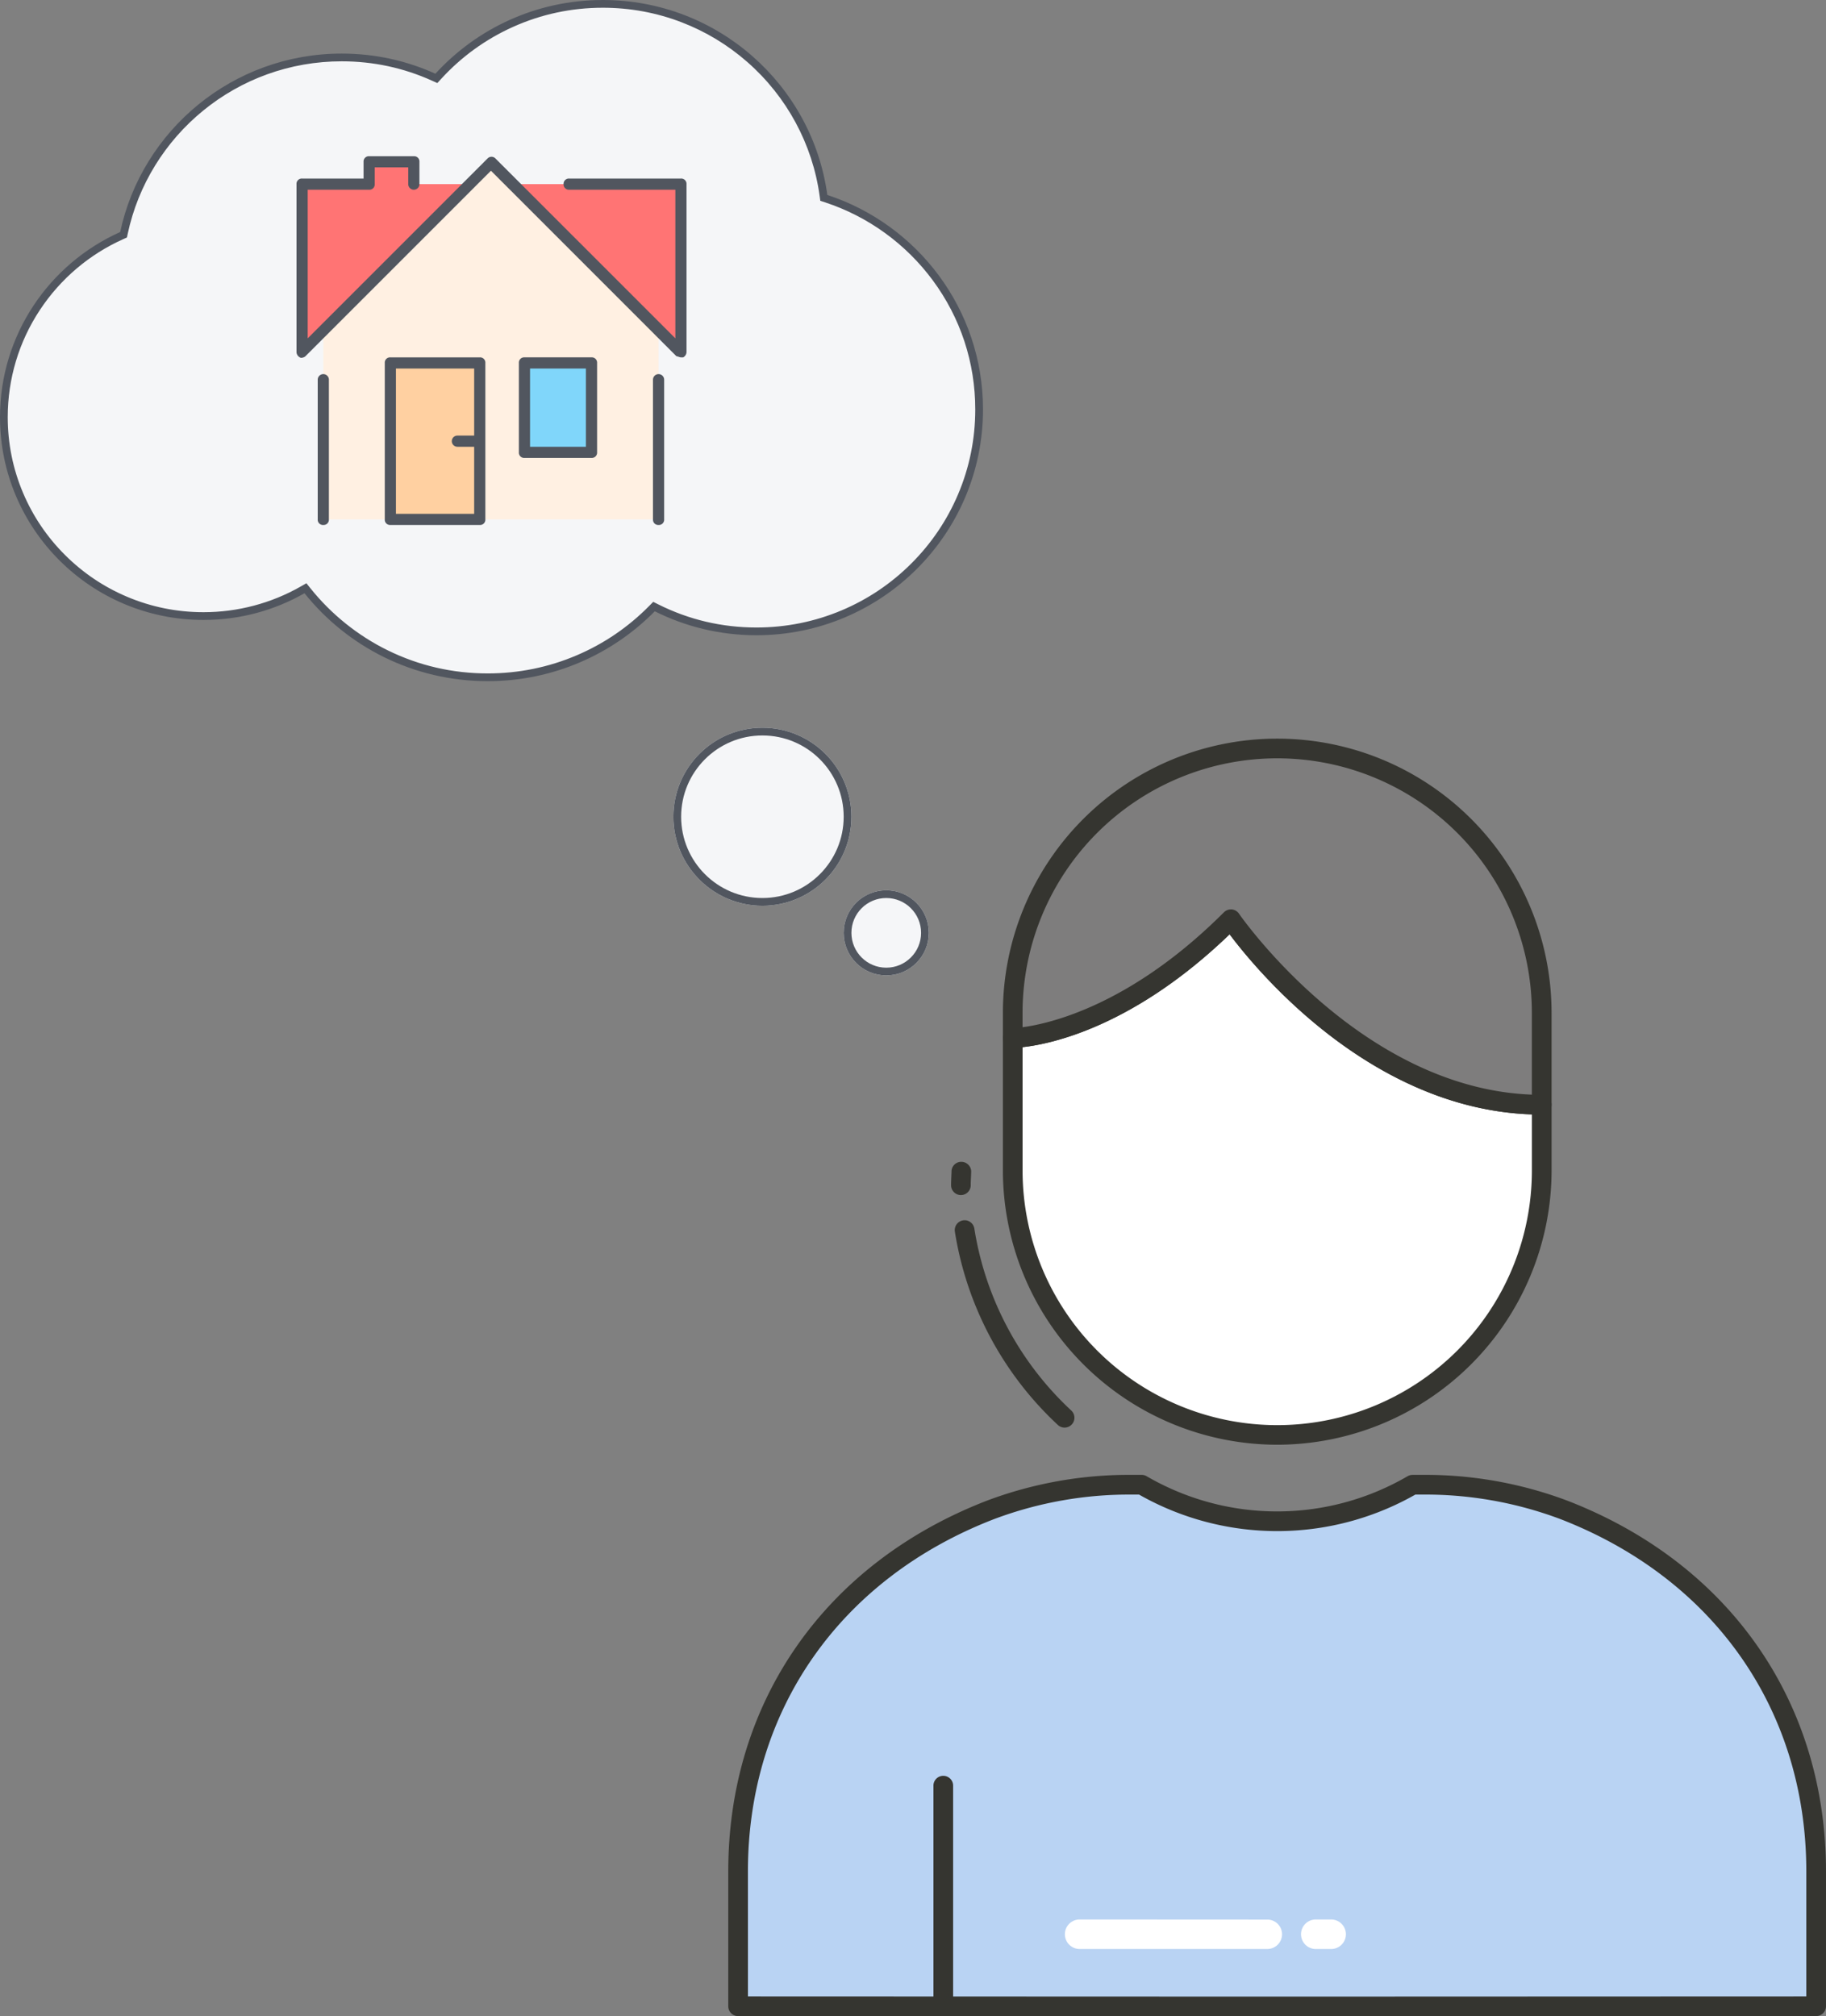 <svg xmlns="http://www.w3.org/2000/svg" width="235.912" height="260.483" viewBox="0 0 235.912 260.483">
  <rect x="0" y="0" width="235.912" height="260.483" fill="#808080" stroke="none"/>
  <g id="Groupe_13830" data-name="Groupe 13830" transform="translate(-521 -4248.985)">
    <g id="avatar" transform="translate(612.588 4341.553)">
      <path id="Tracé_10750" data-name="Tracé 10750" d="M142.281,90.705v17.423l-69.615.025h-.051L3,108.128V90.705c0-22.128,13.15-39.17,32.582-46.7a51.055,51.055,0,0,1,18.44-3.256h1.119a33.981,33.981,0,0,0,17.474,4.807h.051A33.981,33.981,0,0,0,90.14,40.751h1.119a51.055,51.055,0,0,1,18.44,3.256C129.131,51.536,142.281,68.577,142.281,90.705Z" transform="translate(0.772 58.49)" fill="#b9d3f3"/>
      <g id="Groupe_12152" data-name="Groupe 12152" transform="translate(2.5 57.53)">
        <path id="Tracé_10751" data-name="Tracé 10751" d="M73.438,110.2l-69.666-.025A1.272,1.272,0,0,1,2.5,108.9V91.477C2.5,69.6,14.983,51.695,35.893,43.594a52.174,52.174,0,0,1,18.9-3.342h1.119a1.251,1.251,0,0,1,.651.181,33.513,33.513,0,0,0,33.694,0,1.272,1.272,0,0,1,.654-.181h1.119a52.194,52.194,0,0,1,18.9,3.342c20.91,8.1,33.393,26,33.393,47.884V108.9a1.272,1.272,0,0,1-1.272,1.272ZM5.043,107.628l68.343.025,68.394-.025V91.477c0-20.79-11.878-37.8-31.768-45.511A49.623,49.623,0,0,0,92.031,42.8h-.763a36.117,36.117,0,0,1-35.693,0h-.763a49.58,49.58,0,0,0-18,3.179c-19.9,7.7-31.771,24.712-31.771,45.5Z" transform="translate(-2.5 0.188)" fill="#353530"/>
        <path id="Tracé_10753" data-name="Tracé 10753" d="M14.194,86.58a1.272,1.272,0,0,1-1.272-1.272V56.822a1.272,1.272,0,1,1,2.543,0V85.309A1.272,1.272,0,0,1,14.194,86.58Z" transform="translate(13.586 23.805)" fill="#353530"/>
        <path id="Tracé_10754" data-name="Tracé 10754" d="M28.191,54.112a1.272,1.272,0,0,1-.865-.341,43.364,43.364,0,0,1-13.307-24.99,1.274,1.274,0,0,1,2.518-.389A40.808,40.808,0,0,0,29.061,51.907a1.272,1.272,0,0,1-.865,2.205Z" transform="translate(15.256 -19.779)" fill="#353530"/>
        <path id="Tracé_10755" data-name="Tracé 10755" d="M15.09,28.645a1.272,1.272,0,0,1-1.272-1.257c0-.379.015-.763.033-1.142l.025-.654a1.249,1.249,0,0,1,1.3-1.241,1.272,1.272,0,0,1,1.241,1.3l-.028.722c-.018.328-.033.656-.031.982a1.272,1.272,0,0,1-1.254,1.29Z" transform="translate(14.969 -24.351)" fill="#353530"/>
      </g>
      <path id="Tracé_10758" data-name="Tracé 10758" d="M85.293,35.989v8.5a34.172,34.172,0,1,1-68.343,0V27.366s12.845,0,28.182-15.337C45.132,12.029,61.461,35.989,85.293,35.989Z" transform="translate(22.303 14.161)" fill="#fff"/>
      <path id="Tracé_10759" data-name="Tracé 10759" d="M51.881,80.686A35.471,35.471,0,0,1,16.45,45.255V28.137a1.272,1.272,0,0,1,1.272-1.272c.125,0,12.565-.254,27.286-14.963a1.249,1.249,0,0,1,1.017-.366,1.272,1.272,0,0,1,.931.549c.16.231,16.245,23.4,39.111,23.4a1.272,1.272,0,0,1,1.272,1.272v8.5A35.484,35.484,0,0,1,51.881,80.686ZM18.993,29.323V45.255a32.9,32.9,0,0,0,65.8,0V38.011c-20.689-.7-35.354-18.354-39.053-23.268C33.26,26.759,22.585,28.931,18.993,29.323Z" transform="translate(21.532 13.39)" fill="#353530"/>
      <path id="Tracé_10760" data-name="Tracé 10760" d="M85.293,37.526V49.378c-23.832,0-40.162-23.96-40.162-23.96C29.795,40.756,16.95,40.756,16.95,40.756v-3.23a34.172,34.172,0,1,1,68.343,0Z" transform="translate(22.303 0.772)" fill="#7e7d7d"/>
      <path id="Tracé_10761" data-name="Tracé 10761" d="M86.065,51.422c-21.365,0-36.557-18.275-40.324-23.288C30.681,42.632,18.256,42.8,17.722,42.8a1.272,1.272,0,0,1-1.272-1.272V38.3a35.443,35.443,0,1,1,70.887,0V50.15a1.272,1.272,0,0,1-1.272,1.272ZM45.9,24.919a.913.913,0,0,1,.12,0,1.272,1.272,0,0,1,.931.549c.158.229,15.65,22.548,37.839,23.38V38.3a32.9,32.9,0,1,0-65.8,0v1.841c3.541-.471,14.02-2.856,26.012-14.846A1.272,1.272,0,0,1,45.9,24.919Z" transform="translate(21.532 0)" fill="#353530"/>
      <path id="Tracé_10765" data-name="Tracé 10765" d="M47.682,64.74a1.908,1.908,0,0,1-1.908,1.908H21.49a1.908,1.908,0,0,1,0-3.815l24.285.013a1.908,1.908,0,0,1,1.908,1.895Z" transform="translate(26.366 92.575)" fill="#fff"/>
      <path id="Tracé_10766" data-name="Tracé 10766" d="M37.367,64.743a1.908,1.908,0,0,1-1.91,1.905H33.519a1.908,1.908,0,1,1,0-3.815h1.938A1.913,1.913,0,0,1,37.367,64.743Z" transform="translate(44.932 92.576)" fill="#fff"/>
    </g>
    <g id="Union_3" data-name="Union 3" transform="translate(521 4248.985)" fill="#f5f6f8">
      <path d="M 63.004 87.5 C 58.397 87.5 53.981 86.48 49.879 84.468 C 45.968 82.55 42.458 79.735 39.73 76.329 L 39.463 75.995 L 39.092 76.207 C 35.214 78.42 30.788 79.59 26.293 79.59 C 22.81 79.59 19.432 78.91 16.253 77.57 C 13.181 76.275 10.423 74.422 8.054 72.061 C 5.685 69.701 3.826 66.952 2.527 63.891 C 1.182 60.723 0.5 57.358 0.5 53.888 C 0.5 48.837 1.969 43.949 4.748 39.752 C 7.458 35.659 11.256 32.436 15.732 30.432 L 15.963 30.328 L 16.016 30.08 C 16.699 26.891 17.917 23.862 19.638 21.078 C 21.325 18.347 23.446 15.931 25.941 13.896 C 28.456 11.843 31.274 10.244 34.315 9.141 C 37.462 8 40.772 7.422 44.152 7.422 C 48.299 7.422 52.3 8.282 56.045 9.978 L 56.376 10.128 L 56.621 9.86 C 59.291 6.941 62.47 4.641 66.068 3.023 C 69.792 1.349 73.768 0.5 77.887 0.5 C 81.446 0.5 84.921 1.14 88.213 2.402 C 91.393 3.621 94.309 5.381 96.88 7.634 C 102.081 12.193 105.458 18.451 106.391 25.254 L 106.433 25.564 L 106.73 25.661 C 109.569 26.592 112.238 27.957 114.663 29.719 C 117.058 31.46 119.164 33.55 120.921 35.93 C 122.699 38.338 124.08 40.991 125.026 43.814 C 126.004 46.734 126.5 49.791 126.5 52.898 C 126.5 56.769 125.739 60.523 124.24 64.057 C 122.791 67.471 120.716 70.537 118.074 73.17 C 115.432 75.803 112.355 77.87 108.929 79.314 C 105.382 80.809 101.615 81.567 97.73 81.567 C 93.19 81.567 88.846 80.544 84.82 78.525 L 84.495 78.362 L 84.24 78.621 C 81.499 81.402 78.294 83.587 74.715 85.116 C 71.01 86.698 67.069 87.5 63.004 87.5 Z" stroke="none"/>
      <path d="M 63.004 87 C 67.001 87 70.876 86.211 74.519 84.656 C 78.038 83.153 81.189 81.005 83.883 78.27 L 84.394 77.752 L 85.044 78.078 C 89 80.062 93.269 81.067 97.73 81.067 C 101.547 81.067 105.25 80.322 108.735 78.853 C 112.101 77.435 115.125 75.403 117.721 72.816 C 120.318 70.228 122.356 67.216 123.779 63.862 C 125.253 60.39 126 56.701 126 52.898 C 126 46.849 124.105 41.084 120.519 36.227 C 118.792 33.888 116.723 31.834 114.369 30.124 C 111.986 28.392 109.364 27.051 106.574 26.136 L 105.98 25.941 L 105.895 25.322 C 104.979 18.638 101.661 12.49 96.55 8.01 C 94.024 5.796 91.159 4.066 88.034 2.869 C 84.799 1.629 81.385 1 77.887 1 C 73.839 1 69.932 1.834 66.273 3.479 C 62.737 5.069 59.614 7.329 56.989 10.198 L 56.5 10.733 L 55.839 10.434 C 52.159 8.767 48.227 7.922 44.152 7.922 C 40.83 7.922 37.578 8.49 34.485 9.611 C 31.497 10.695 28.729 12.266 26.257 14.283 C 23.805 16.283 21.721 18.658 20.063 21.341 C 18.373 24.076 17.176 27.051 16.505 30.185 L 16.399 30.681 L 15.936 30.888 C 11.547 32.853 7.823 36.014 5.165 40.028 C 2.44 44.143 1 48.936 1 53.888 C 1 57.29 1.668 60.59 2.987 63.696 C 4.26 66.697 6.084 69.392 8.407 71.707 C 10.73 74.022 13.435 75.84 16.447 77.109 C 19.565 78.423 22.877 79.09 26.293 79.09 C 30.701 79.09 35.042 77.943 38.844 75.773 L 39.586 75.349 L 40.12 76.016 C 42.803 79.366 46.254 82.133 50.099 84.019 C 54.132 85.997 58.474 87 63.004 87 M 63.004 88 C 53.424 88 44.885 83.564 39.34 76.641 C 35.495 78.835 31.041 80.09 26.293 80.09 C 11.772 80.09 0 68.358 0 53.888 C 0 43.239 6.375 34.074 15.527 29.975 C 18.347 16.801 30.092 6.922 44.152 6.922 C 48.467 6.922 52.564 7.852 56.252 9.523 C 61.605 3.672 69.316 0 77.887 0 C 92.696 0 104.937 10.961 106.886 25.186 C 118.567 29.016 127 39.976 127 52.898 C 127 69.008 113.896 82.067 97.73 82.067 C 93.007 82.067 88.546 80.952 84.596 78.972 C 79.105 84.544 71.459 88 63.004 88 Z" stroke="none" fill="#51565f"/>
    </g>
    <g id="Ellipse_342" data-name="Ellipse 342" transform="translate(608 4343)" fill="#f5f6f8" stroke="#51565f" stroke-width="1">
      <circle cx="11.5" cy="11.5" r="11.5" stroke="none"/>
      <circle cx="11.5" cy="11.5" r="11" fill="none"/>
    </g>
    <g id="Ellipse_343" data-name="Ellipse 343" transform="translate(630 4364)" fill="#f5f6f8" stroke="#51565f" stroke-width="1">
      <circle cx="5.5" cy="5.5" r="5.5" stroke="none"/>
      <circle cx="5.5" cy="5.5" r="5" fill="none"/>
    </g>
    <g id="Groupe_13811" data-name="Groupe 13811" transform="translate(-3907.946 -2284.836)">
      <g id="mortgage" transform="translate(4467.253 6554)">
        <g id="Groupe_13810" data-name="Groupe 13810" transform="translate(0.577 0.722)">
          <path id="Tracé_16264" data-name="Tracé 16264" d="M166.045,24.923V49.467H122.733V24.923L141.5,6.154l2.887-2.887,2.888,2.887Z" transform="translate(-119.845 -3.267)" fill="#fff0e2"/>
          <path id="Tracé_16265" data-name="Tracé 16265" d="M154.754,6.154V27.811l-2.888-2.888L133.1,6.154Zm-27.431,0L108.554,24.923l-2.888,2.888V6.155h8.662V3.267H120.1V6.155h7.219Z" transform="translate(-105.666 -3.267)" fill="#ff7474"/>
          <path id="Tracé_16266" data-name="Tracé 16266" d="M276.333,168.417H285v-11.55h-8.662Z" transform="translate(-247.458 -130.88)" fill="#80d6fa"/>
          <path id="Tracé_16267" data-name="Tracé 16267" d="M185.483,166.973v10.106h-11.55V156.867h11.55Z" transform="translate(-162.383 -130.88)" fill="#ffd0a1"/>
        </g>
        <path id="Tracé_16268" data-name="Tracé 16268" d="M150.03,47.643a.682.682,0,0,1-.722-.722V28.874a.722.722,0,0,1,1.444,0V46.921A.682.682,0,0,1,150.03,47.643Zm-23.1,0H115.38a.682.682,0,0,1-.722-.722V26.709a.682.682,0,0,1,.722-.722h11.55a.682.682,0,0,1,.722.722V46.921A.682.682,0,0,1,126.931,47.643ZM116.1,46.2h10.106V37.537h-2.166a.722.722,0,0,1,0-1.444h2.166V27.43H116.1Zm-9.384,1.444a.682.682,0,0,1-.722-.722V28.874a.722.722,0,1,1,1.444,0V46.921A.682.682,0,0,1,106.718,47.643Zm34.65-8.662h-8.662a.682.682,0,0,1-.722-.722V26.708a.682.682,0,0,1,.722-.722h8.662a.682.682,0,0,1,.722.722v11.55A.682.682,0,0,1,141.368,38.98Zm-7.941-1.444h7.219V27.431h-7.219Zm19.491-11.55c-.144,0-.433-.144-.577-.144L128.374,1.876,104.408,25.842c-.144.144-.577.289-.722.144a.794.794,0,0,1-.433-.722V3.608a.682.682,0,0,1,.722-.722h7.941V.721A.682.682,0,0,1,112.637,0h5.775a.682.682,0,0,1,.722.722V3.608a.722.722,0,0,1-1.444,0V1.443h-4.331V3.608a.682.682,0,0,1-.722.722H104.7v19.2L127.941.288a.7.7,0,0,1,1.011,0L152.2,23.532V4.33H138.48a.682.682,0,0,1-.722-.722.682.682,0,0,1,.722-.722h14.438a.682.682,0,0,1,.722.722V25.265a.794.794,0,0,1-.433.722Z" transform="translate(-103.253 0.001)" fill="#51565f"/>
      </g>
    </g>
  </g>
</svg>
